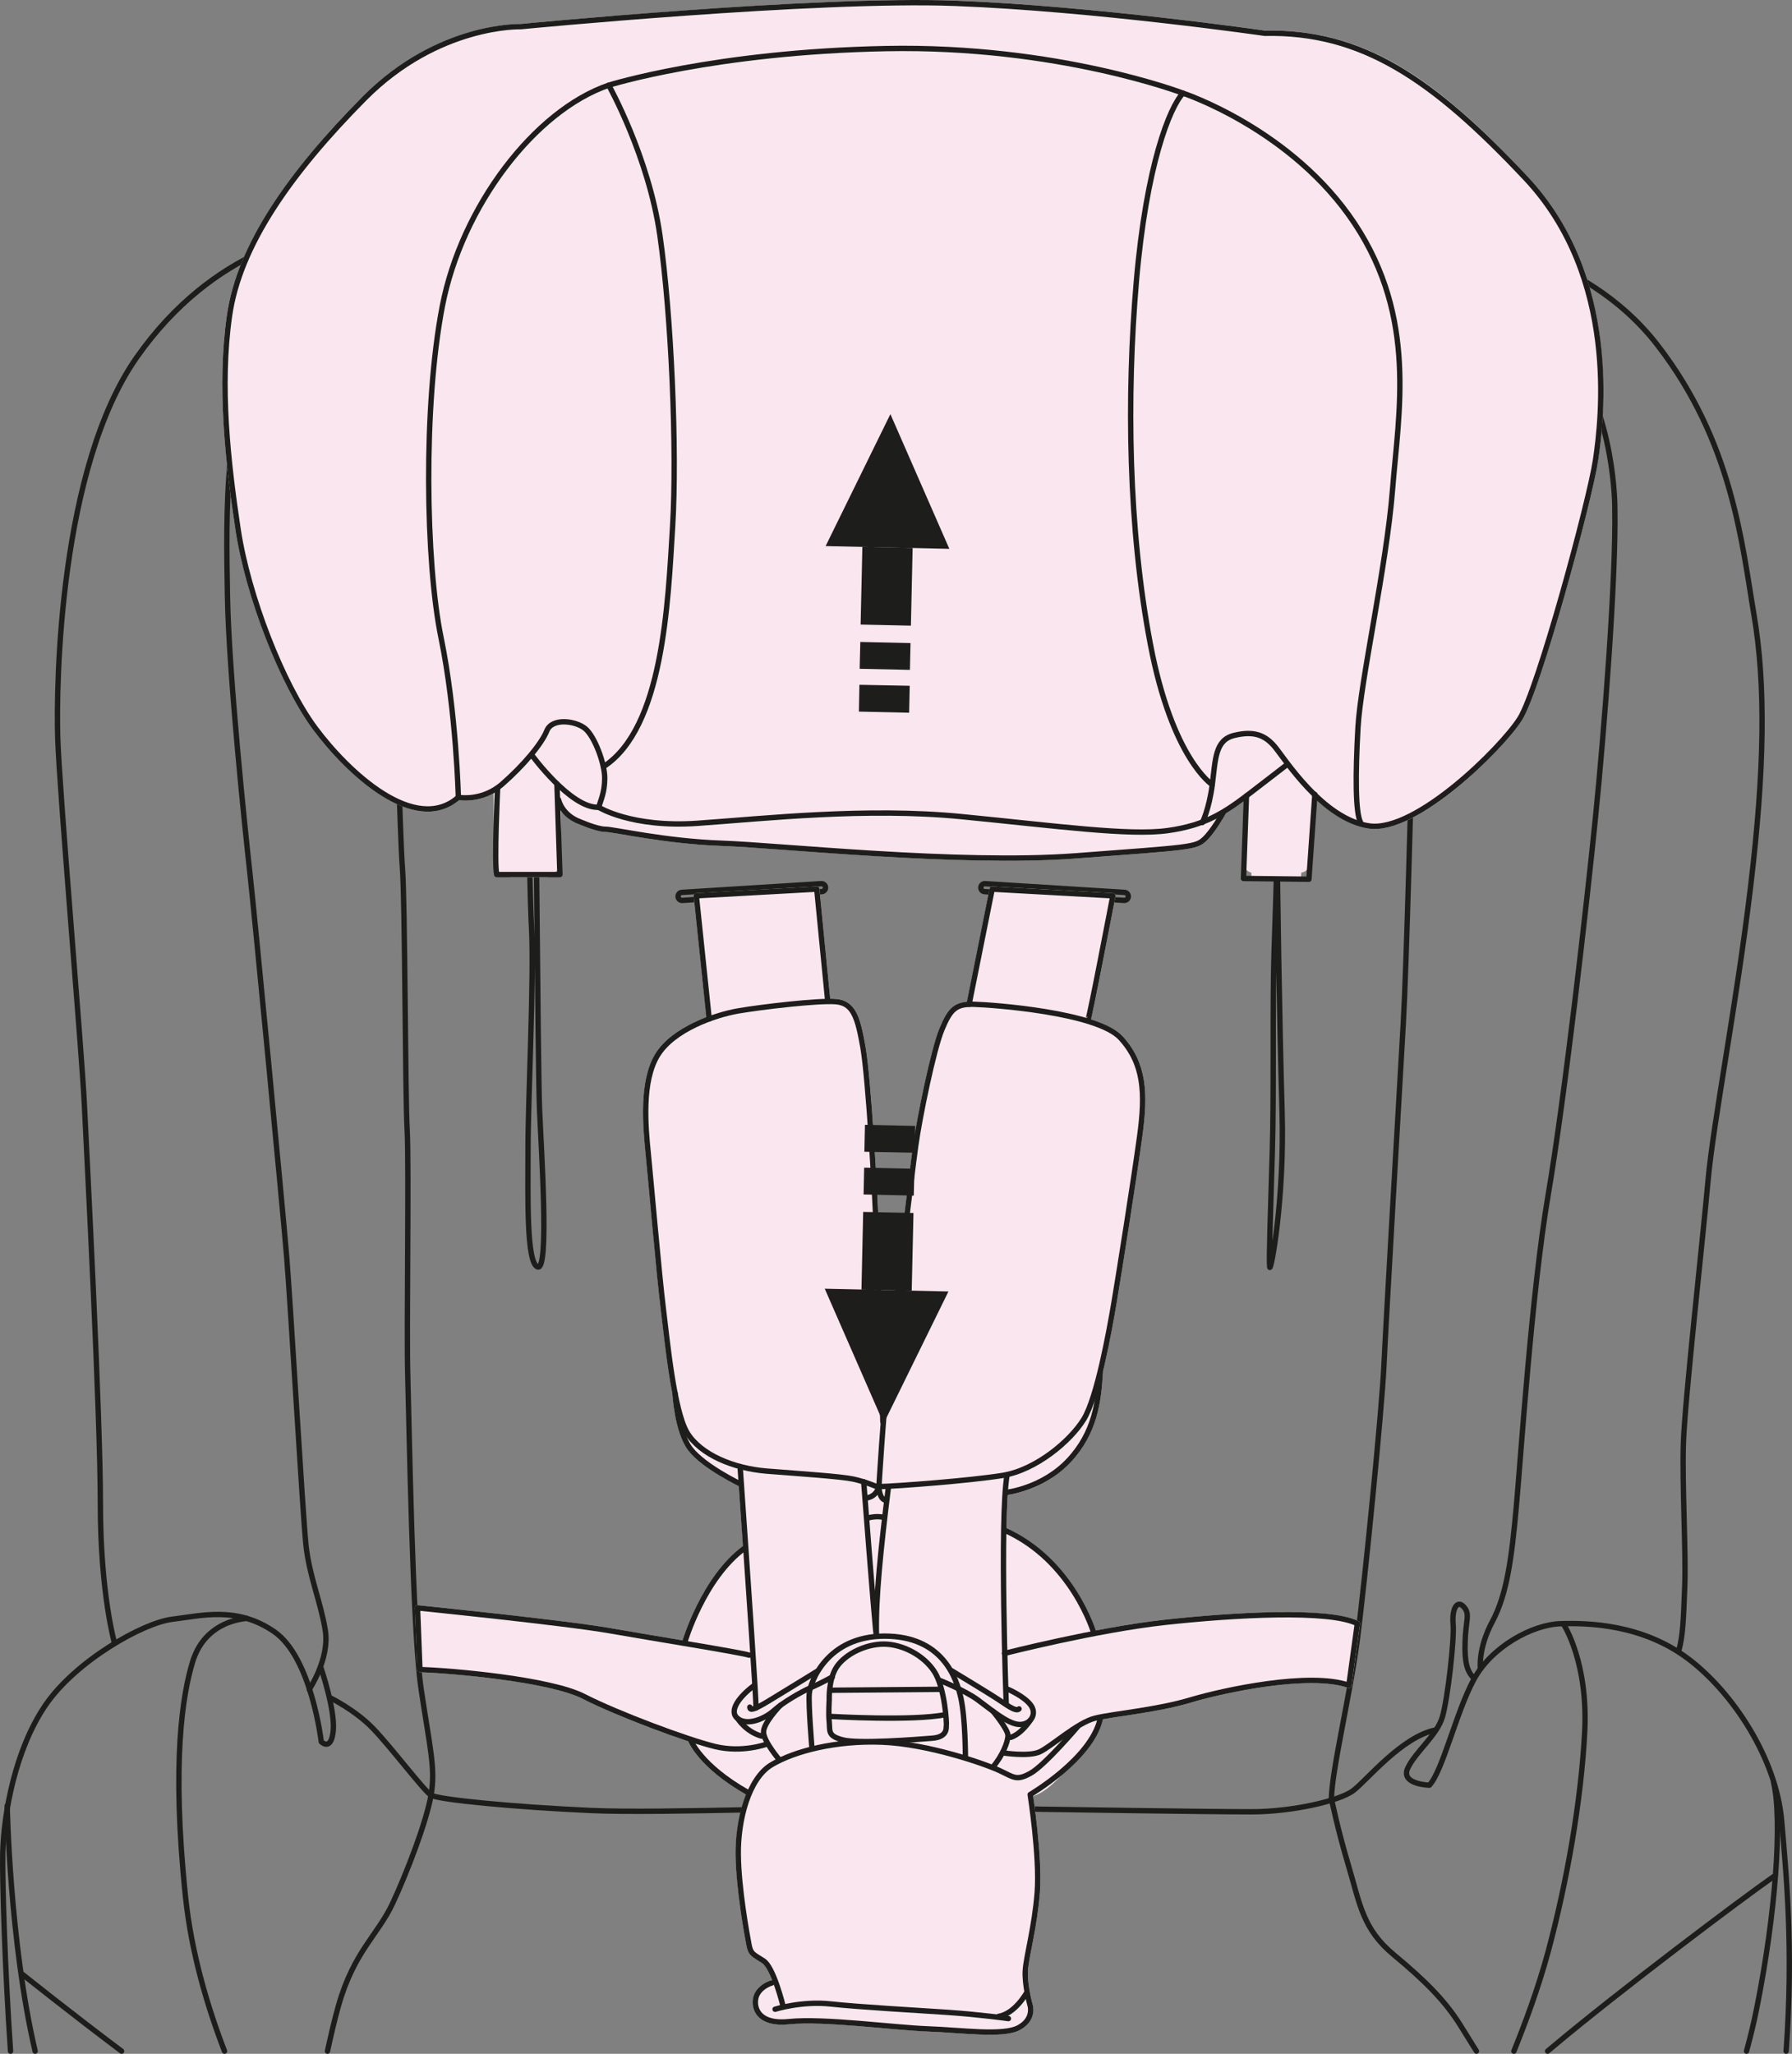 <?xml version="1.0" encoding="UTF-8"?>
<!DOCTYPE svg PUBLIC "-//W3C//DTD SVG 1.1//EN" "http://www.w3.org/Graphics/SVG/1.1/DTD/svg11.dtd">
<!-- Creator: CorelDRAW 2018 (64-Bit) -->
<svg xmlns="http://www.w3.org/2000/svg" xml:space="preserve" width="35.416mm" height="40.583mm" version="1.1" style="shape-rendering:geometricPrecision; text-rendering:geometricPrecision; image-rendering:optimizeQuality; fill-rule:evenodd; clip-rule:evenodd"
viewBox="0 0 1281.05 1467.95"
 xmlns:xlink="http://www.w3.org/1999/xlink">
 <rect x="0" y="0" width="1281.05" height="1467.95" fill="#808080" stroke="none"/>
 <defs>
  <style type="text/css">
   <![CDATA[
    .str0 {stroke:#1D1D1B;stroke-width:3.83;stroke-linecap:round;stroke-linejoin:round;stroke-miterlimit:10}
    .fil0 {fill:none;fill-rule:nonzero}
    .fil2 {fill:#1D1D1B;fill-rule:nonzero}
    .fil1 {fill:#FAE6EF;fill-rule:nonzero}
   ]]>
  </style>
 </defs>
 <g id="Слой_x0020_1">
  <path class="fil0 str0" d="M7.53 1466.04c-4.01,-57.88 -5.97,-122.82 -5.57,-141.25 0.63,-28.53 8.87,-74.18 30.45,-105.9 21.54,-31.72 69.76,-58.99 90.7,-61.53 20.91,-2.54 46.28,-9.52 72.93,8.89 26.64,18.39 33.63,78.66 33.63,78.66 0,0 7.12,7.27 8.56,-7.95 1.43,-15.25 -9.05,-45.67 -9.05,-45.67"/>
  <path class="fil0 str0" d="M1276.86 1466.04c5.36,-74.04 -0.04,-127.61 -3.21,-164.69 -3.82,-44.42 -34.9,-91.99 -67.25,-116.1 -32.35,-24.12 -70.4,-25.37 -90.69,-24.72 -20.29,0.6 -49.47,16.47 -62.16,39.93 -12.68,23.48 -22.2,65.35 -31.73,75.49 0,0 -21.08,-0.5 -15.38,-12.37 5.72,-11.89 20.94,-23.3 24.75,-36.63 3.79,-13.31 8.55,-55.18 7.6,-66.13 -0.95,-10.93 2.87,-17.6 7.6,-12.36 4.76,5.22 1.44,9.51 0.97,24.76 -0.47,15.22 1.43,21.37 6.19,26.14"/>
  <path class="fil0 str0" d="M5.15 1290.56c0,0 1.75,97.48 19.97,175.48"/>
  <path class="fil0 str0" d="M1248.53 1466.04c2.78,-10.08 5.27,-20.41 7.36,-30.88 13.31,-66.61 18.38,-133.81 12.02,-161.1"/>
  <path class="fil0 str0" d="M15.93 1411.05c0,0 34.79,27.83 70.99,54.99m1019.4 0l4.32 -3.6c46.93,-39.35 134.45,-105.3 157.3,-121.18"/>
  <path class="fil0 str0" d="M160.5 1466.04c-12.12,-31.48 -23.67,-70.06 -27.87,-110.16 -10.17,-97.05 -1.91,-145.24 5.06,-168.09 6.98,-22.82 25.37,-29.78 38.68,-31.06"/>
  <path class="fil0 str0" d="M1118.26 1161.81c0,0 17.13,26.64 14.59,76.09 -2.55,49.47 -12.73,107.18 -26.02,156.65 -7.12,26.47 -16.98,52.77 -24.6,71.49"/>
  <path class="fil0 str0" d="M81.88 1174.48c0,0 -10.13,-35.5 -10.13,-99.6 0,-64.03 -9.53,-246.09 -11.44,-285.39 -1.9,-39.35 -17.75,-222.62 -19.04,-261.95 -1.24,-39.33 1.29,-193.43 56.46,-272.09 55.19,-78.67 126.86,-90.06 153.48,-93.87 26.64,-3.81 60.25,0 75.46,2.51 15.25,2.56 31.72,7.63 37.43,37.45 5.72,29.81 13.96,107.8 12.69,176.29 -1.25,68.51 1.28,251.19 3.18,285.41 1.9,34.25 -2.51,123.05 -2.51,157.34 0,34.22 -1.3,82.45 6.97,84.99 8.25,2.5 2.51,-83.11 1.27,-112.92 -1.27,-29.81 -2.54,-266.4 -3.83,-296.21 -1.26,-29.81 -8.24,-258.11 -10.77,-289.2 -2.54,-31.06 -4.44,-43.15 10.77,-40.58 0,0 6.99,-7.6 62.18,-8.89 55.18,-1.25 164.89,-5.07 235.93,-2.54 71.04,2.54 171.25,5.7 196.61,8.24 25.38,2.54 28.55,2.54 34.89,6.95 0,0 11.39,-0.6 14.58,5.1 3.14,5.69 -5.7,74.83 -6.97,105.93 -1.26,31.06 -5.7,151.58 -4.43,195.98 1.25,44.39 -2.54,165.53 -3.86,202.94 -1.25,37.45 0,99.6 -1.25,142.09 -1.27,42.49 -2.53,78 -1.89,83.11 0.62,5.04 10.77,-48.22 8.84,-111.63 -1.85,-63.47 -3.44,-164.29 -3.44,-190.28"/>
  <path class="fil0 str0" d="M926.09 197.58c0,0 6.17,-18.09 15.2,-22.38 9.05,-4.26 14.77,-4.26 14.77,-4.26 0,0 12.85,-3.81 31.87,-4.76 19.02,-0.94 40.43,-0.47 53.76,3.79 0,0 89.41,7.15 143.15,76.62 53.76,69.43 60.42,142.21 69,192.65 8.56,50.43 7.62,110.81 -2.4,194.57 -9.97,83.7 -26.62,167.89 -30.43,210.23 -3.8,42.35 -16.64,157.44 -17.6,187.43 -0.97,29.95 1.93,77.53 0.96,102.72 -0.96,25.23 -1.43,35.22 -4.26,45.7"/>
  <path class="fil0 str0" d="M1058.32 1192.74c0,0 -1.91,-14.28 8.55,-33.79 10.46,-19.54 13.81,-45.68 17.12,-82.32 3.33,-36.59 10.94,-153.15 22.83,-223.07 11.88,-69.95 27.62,-208.35 33.79,-269.74 6.19,-61.35 14.75,-171.26 13.78,-220.71 0,0 0.47,-66.13 -33.29,-112.27 -33.78,-46.14 -74.7,-68.96 -96.55,-75.63"/>
  <path class="fil0 str0" d="M1038.34 169.51c0,0 -17.12,-0.95 -25.23,22.84 -8.06,23.77 -9.49,82.74 -6.17,123.19 3.34,40.44 4.76,153.17 3.34,196.94 -1.43,43.77 -4.76,177.91 -7.13,219.31 -2.38,41.38 -12.36,212.62 -13.81,244.04 -1.41,31.38 -13.81,156 -19.01,195.96 -5.23,39.98 -18.1,92.76 -18.54,113.68 0,0 4.26,21.4 12.36,48.51 8.07,27.12 9.99,44.74 32.32,63.28 22.36,18.54 36.63,32.83 47.57,50.4 3.58,5.75 7.62,12.22 11.43,18.37"/>
  <path class="fil0 str0" d="M221.09 1207.45c0,0 14.75,-21.89 11.43,-42.33 -3.33,-20.46 -11.43,-38.55 -13.81,-60.91 -2.36,-22.36 -10.93,-171.25 -13.78,-205.94 -2.86,-34.72 -22.83,-243.08 -26.16,-273.07 -3.34,-29.96 -15.24,-143.19 -16.18,-199.77 -0.94,-56.64 -3.32,-141.28 30.43,-196.96 33.79,-55.64 59.46,-57.55 69.93,-57.05"/>
  <path class="fil0 str0" d="M251.22 161.58c0,0 9.34,0.79 19.35,22.65 9.99,21.88 14.28,81.35 12.85,127.02 -1.42,45.7 -2.39,97.04 -1.42,131.78 0.94,34.72 3.79,152.68 5.68,177.41 1.93,24.74 1.93,161.76 3.37,186.97 1.41,25.2 -0.5,143.63 0.44,175.98 0.97,32.36 3.34,181.74 9.52,223.61 6.19,41.85 10.48,57.05 7.13,76.09 -3.32,19.03 -17.1,55.16 -27.59,77.56 -10.45,22.35 -27.56,34.22 -38.54,72.76 -2.77,9.76 -5.38,21.01 -7.91,32.63"/>
  <path class="fil0 str0" d="M236.31 1213.65c0,0 17.62,8.55 30.46,21.88 12.84,13.33 36.16,44.24 41.37,47.54 5.23,3.35 60.88,8.58 114.17,10.97 53.29,2.36 173.15,-3.34 258.3,-1.93 85.17,1.43 185.53,2.87 214.07,2.87 28.53,0 62.81,-7.63 72.77,-15.22 9.97,-7.61 34.72,-38.54 58.99,-43.3"/>
  <path class="fil0 str0" d="M579.65 529.16c0.1,1.57 -1.07,2.92 -2.67,3l-99.69 6.28c-1.58,0.08 -2.92,-1.1 -3.02,-2.69 -0.1,-1.54 1.1,-2.92 2.67,-3.04l99.7 -6.21c1.57,-0.1 2.91,1.1 3.01,2.67z"/>
  <path class="fil0 str0" d="M590.15 634.27c0.06,1.57 -1.1,2.92 -2.69,3.01l-99.7 6.28c-1.57,0.08 -2.91,-1.1 -3.02,-2.67 -0.09,-1.57 1.1,-2.96 2.67,-3.06l99.71 -6.23c1.57,-0.1 2.92,1.1 3.04,2.67z"/>
  <path class="fil0 str0" d="M600.59 739.41c0.1,1.57 -1.07,2.93 -2.67,3.01l-99.69 6.28c-1.6,0.08 -2.95,-1.1 -3.05,-2.67 -0.1,-1.57 1.12,-2.96 2.69,-3.04l99.67 -6.25c1.6,-0.1 2.93,1.1 3.03,2.67z"/>
  <path class="fil0 str0" d="M611.05 844.54c0.1,1.57 -1.1,2.92 -2.67,3.01l-99.69 6.27c-1.58,0.08 -2.95,-1.1 -3.05,-2.67 -0.08,-1.57 1.12,-2.95 2.69,-3.05l99.7 -6.23c1.54,-0.1 2.91,1.1 3.01,2.67z"/>
  <path class="fil0 str0" d="M711.65 529.16c-0.1,1.57 1.1,2.92 2.67,3l99.69 6.28c1.58,0.08 2.95,-1.1 3.02,-2.69 0.1,-1.54 -1.07,-2.92 -2.64,-3.04l-99.73 -6.21c-1.57,-0.1 -2.91,1.1 -3.01,2.67z"/>
  <path class="fil0 str0" d="M701.18 634.27c-0.1,1.57 1.1,2.92 2.67,3.01l99.69 6.28c1.58,0.08 2.95,-1.1 3.05,-2.67 0.1,-1.57 -1.1,-2.96 -2.67,-3.06l-99.73 -6.23c-1.57,-0.1 -2.91,1.1 -3.01,2.67z"/>
  <path class="fil0 str0" d="M690.71 739.41c-0.1,1.57 1.1,2.93 2.67,3.01l99.69 6.28c1.58,0.08 2.95,-1.1 3.05,-2.67 0.1,-1.57 -1.1,-2.96 -2.67,-3.04l-99.73 -6.25c-1.57,-0.1 -2.91,1.1 -3.01,2.67z"/>
  <path class="fil0 str0" d="M680.24 844.54c-0.1,1.57 1.1,2.92 2.67,3.01l99.69 6.27c1.58,0.08 2.95,-1.1 3.05,-2.67 0.1,-1.57 -1.1,-2.95 -2.67,-3.05l-99.7 -6.23c-1.6,-0.1 -2.94,1.1 -3.04,2.67z"/>
  <path class="fil1" d="M1092.05 126.18c-63.15,-67.21 -114,-105.8 -187.57,-104.28 -1.25,-0.19 -123.02,-17.66 -221.39,-21.42 -90.59,-3.42 -275.98,13.4 -306.38,16.27 -0.03,-0.03 -0.07,-0.03 -0.09,-0.05 -0.43,-0.08 -0.83,0 -1.2,0.15 -1.82,0.15 -2.87,0.27 -3,0.29 -0.61,-0.05 -60.41,-1.31 -113.2,51.92 -58.81,59.36 -90.56,110.58 -97.1,156.63 -7.13,50.57 -0.86,105.59 6.2,152.77 7.08,47.19 31.98,111.36 55.53,143.04 18.62,25.09 50.12,55.42 77.56,58.37 10.19,1.07 19.22,-1.62 26.82,-7.98 3.17,0.42 13.6,1.2 24.61,-4.89 0.03,5.93 0.05,38.65 0.5,48.11 0.18,3.93 1.45,6.77 3.76,8.47 1.85,1.37 3.95,1.69 5.54,1.69 0.25,0 0.47,-0.04 0.68,-0.04 0.03,0.07 0.03,0.17 0.04,0.24 0.2,0.87 0.98,1.49 1.88,1.49l25.7 0c0.94,0 1.76,-0.74 1.86,-1.74l0.08 -0.52c2.9,-0.58 5.15,-1.75 6.65,-3.62 2.22,-2.83 1.87,-5.95 1.85,-6.05l-0.32 -35.9c2.78,3.57 6.91,7.85 11.59,9.33 0.1,0.12 0.19,0.22 0.32,0.27 0.55,0.23 13.28,5.88 19.81,5.88 1.72,0 6.65,0.8 12.89,1.88 15.59,2.64 41.69,7.09 70.3,8.09 10.72,0.37 27.19,1.57 48,3.08 43.04,3.16 102.66,7.54 155.72,7.54 17.33,0 33.94,-0.44 49.08,-1.57l9.31 -0.72c76.22,-5.64 77.66,-5.75 84.12,-11.69 6.3,-5.85 13.39,-18.48 13.69,-19.03 0.09,-0.22 0.19,-0.45 0.19,-0.69 4.44,-2.67 8.78,-5.73 13.31,-9.07l-0.89 41.42c-0.37,2.87 0.52,8.34 6.07,9.89l0.1 3.27c0.05,0.99 0.83,1.8 1.85,1.83l31.4 0.97 0.05 0c0.97,0 1.79,-0.75 1.89,-1.72l0.47 -4.48c0.73,-0.05 1.54,-0.23 2.43,-0.75 2.23,-1.3 3.8,-3.97 4.68,-7.85 1.62,-7.38 2.89,-34.65 3.24,-43.59 10.89,10.07 23.85,18.78 37.9,20.77 1.38,0.2 2.74,0.31 4.17,0.31 35.46,0 92.63,-57.97 105.22,-77.74 13.4,-21.05 50.14,-156.14 54.5,-185.79 7.11,-48.13 9.99,-138.48 -50.45,-202.8z"/>
  <path class="fil0 str0" d="M379.97 539.43c0,0 28.08,38.55 48.05,37.58 0,0 23.33,14.76 70.87,11.42 47.58,-3.34 120.36,-11.42 188.37,-4.76 68.04,6.67 119.88,13.81 147.5,9.99 27.56,-3.81 41.34,-13.31 59.91,-27.59 18.54,-14.25 24.72,-19.04 24.72,-19.04"/>
  <path class="fil0 str0" d="M859.49 587.95c0,0 4.73,-9.03 7.13,-27.11 2.36,-18.08 1.89,-31.89 15.69,-35.21 13.78,-3.33 21.86,-0.46 29.02,8.09 7.12,8.56 34.24,51.86 67.53,56.63 33.31,4.73 94.19,-55.7 107.52,-76.59 13.31,-20.95 49.95,-156.05 54.23,-185.05 4.29,-29.02 16.65,-130.31 -49.94,-201.21 -66.6,-70.89 -117.04,-105.15 -186.5,-103.7 0,0 -121.77,-17.6 -221.16,-21.41 -99.44,-3.82 -310.65,16.65 -310.65,16.65 0,0 -58.99,-1.88 -111.81,51.35 -52.78,53.3 -89.41,105.16 -96.52,155.57 -7.16,50.41 -0.97,104.64 6.15,152.24 7.13,47.53 31.88,110.81 55.19,142.22 23.33,31.39 71.35,76.58 102.28,49.46 0,0 16.65,3.34 31.4,-9.52 14.73,-12.83 28.06,-28.52 31.87,-38.05 3.79,-9.52 20.91,-7.13 27.59,-1.42 6.66,5.7 13.78,24.73 13.78,35.18 0,10.46 -2.86,15.71 -4.29,20.95"/>
  <path class="fil0 str0" d="M327.65 569.87c0,0 -1.42,-60.87 -12.37,-114.14 -10.96,-53.32 -12.86,-165.56 0.94,-236.93 13.8,-71.36 66.13,-139.84 118.94,-157.9 0,0 75.62,-23.8 198.34,-26.18 122.72,-2.39 212.17,31.87 212.17,31.87 0,0 78.01,25.67 122.75,93.23 44.69,67.57 31.38,135.11 27.09,189.8 -4.26,54.72 -22.83,136.54 -24.73,170.28 -1.89,33.8 -1.89,60.92 1.9,68.05"/>
  <path class="fil0 str0" d="M435.17 60.91c0,0 28.53,50.89 36.61,107.5 8.08,56.59 12.36,153.18 9.05,207.88 -3.34,54.68 -6.65,144.13 -49.47,171.72"/>
  <path class="fil0 str0" d="M866.62 560.84c0,0 -28.56,-18.08 -44.24,-100.35 -15.69,-82.31 -17.13,-176.96 -9.99,-259.75 7.14,-82.79 23.78,-124.12 33.29,-134.13"/>
  <path class="fil0 str0" d="M355.71 563.7c0,0 -2.54,52.79 -0.62,61.37l45.18 0 -2.12 -64.72"/>
  <polyline class="fil0 str0" points="891.05,568.86 888.92,627.88 935.71,628.42 939.96,567.81 "/>
  <path class="fil0 str0" d="M874.22 581.3c0,0 -7.16,12.84 -13.31,18.54 -6.2,5.69 -9.05,5.69 -92.28,11.89 -83.27,6.2 -211.7,-7.6 -252.59,-9.02 -40.92,-1.44 -77.06,-9.99 -83.25,-9.99 -6.18,0 -19.02,-5.72 -19.02,-5.72 0,0 -11.35,-3.81 -14.54,-15.49"/>
  <path class="fil1" d="M971.2 1158.79c-19.41,-9.86 -84.31,-7.05 -138.54,-1.1 -15.61,1.72 -32.93,4.57 -49.33,7.73 -2.57,-7.71 -19.44,-53.02 -63.88,-73.13 0.18,-8.92 0.48,-17.02 0.9,-23.85 3.01,-0.37 26.91,-3.97 45.06,-23.33 18.82,-20.11 21.68,-42.47 23.01,-63.65 0.03,-0.18 -0.13,-0.33 -0.15,-0.48 3.87,-15.82 7.3,-33.97 9.97,-49.74 3.34,-19.82 14.26,-88.75 18.43,-119.31 4.16,-30.8 3.19,-52.33 -14.11,-71.32 -4.5,-4.92 -12.86,-8.86 -22.85,-12.07 1.67,-5.45 5.46,-23.7 17.7,-87.92 0.13,-0.52 -0.03,-1.07 -0.34,-1.54 -0.36,-0.41 -0.85,-0.65 -1.4,-0.68l-86.26 -4.79c-0.79,-0.15 -1.76,0.6 -1.94,1.52l-16.22 80.95c-10.25,0.89 -14.27,6.05 -19.64,19.09 -6.29,15.22 -16.13,63.93 -18.85,83.54 -1.02,7.45 -3.47,27.12 -6.3,50.37 -6.19,0.27 -15.35,0.32 -18.52,0.32 -2.12,-44.64 -5.99,-102.82 -9.15,-121.17 -3.94,-22.46 -7.32,-33.14 -21.41,-34.2 -1.1,-0.06 -2.44,-0.09 -3.89,-0.09l-7.72 -78.61c-0.1,-1.01 -1.17,-1.65 -1.96,-1.72l-86.11 4.79c-0.5,0.03 -1.01,0.24 -1.33,0.65 -0.34,0.39 -0.5,0.92 -0.45,1.42l9.08 86.53c-14.09,5.34 -28.97,13.91 -36.53,26.3 -12.07,19.77 -8.73,53.06 -6.91,70.95 0.58,5.91 1.57,16.65 2.73,29.36 2.58,27.82 6.06,65.92 8.03,81.67 0.38,3.02 0.8,6.51 1.25,10.32 1.75,14.93 3.98,34.15 7.16,50.49 0.14,2.54 1.71,28.19 11.48,40.8 9.29,12.02 31.98,23.4 35.98,25.35 1.1,15.72 2.09,29.95 3,42.81 -27.69,20.36 -41.08,60.54 -43.22,67.41 -3.54,-0.58 -7.16,-1.19 -10.77,-1.79 -14.65,-2.47 -29.41,-4.94 -40.72,-6.95 -32.06,-5.64 -136.73,-16.28 -137.8,-16.37 -0.52,-0.16 -1.07,0.11 -1.47,0.5 -0.41,0.37 -0.63,0.89 -0.6,1.44l1.75 44.09c0.01,0.99 0.82,1.8 1.81,1.83 24.71,0.69 93.29,7.17 116.39,19.01 18.67,9.57 51.99,22.6 75.54,30.41 0.33,0.82 7.68,18.94 41.39,38.03 -5.28,13.18 -7.77,29.16 -7.59,43.12 0.14,11.22 1.57,31.43 7.64,64.38 1.2,6.67 3.27,7.95 8.2,11.01 0.89,0.58 1.91,1.2 3.09,1.95 2.46,1.63 5.03,6.7 7.25,12.43 -0.22,-0.03 -0.45,-0.19 -0.69,-0.1 -0.33,0.08 -7.76,2 -11.57,8.67 -2.14,3.77 -2.62,10.22 0.63,15.2 2.77,4.26 9.1,9.07 23.71,7.5 16.4,-1.67 43.46,0.7 67.36,2.82 12.08,1.07 23.5,2.09 31.8,2.37 6.14,0.22 12.58,0.67 19.02,1.11 8.97,0.6 17.75,1.2 25.44,1.2 9.01,0 16.58,-0.82 21.36,-3.38 12.46,-6.71 9.15,-17.83 9.12,-17.9 -0.03,-0.14 -4.01,-14.38 -3.41,-24.42 0.24,-4.11 1.36,-9.86 2.78,-17.19 2.07,-10.65 4.64,-23.95 5.78,-38.88 1.72,-22.81 -3.69,-60.76 -4.87,-68.72 13.65,-4.39 26.46,-22.15 33.47,-31.95l1.49 -2.09c6.65,-9.17 12.73,-20.04 12.81,-20.16 0.08,-0.13 0,-0.25 0.05,-0.39 4.48,-0.93 10.38,-1.83 17.11,-2.82 14.48,-2.2 32.53,-4.91 48.01,-9.52 19.95,-5.96 83.34,-20.68 112.18,-10.54 0.52,0.19 1.12,0.14 1.62,-0.15 0.47,-0.31 0.8,-0.8 0.89,-1.39l6.06 -44.08c0.1,-0.79 -0.32,-1.57 -1.02,-1.94z"/>
  <path class="fil0 str0" d="M580.43 1249.31c0,0 -2.57,-30.43 -1.92,-38.67 0.61,-8.26 12.69,-41.23 53.9,-41.23 41.23,0 51.37,29.81 54.54,44.42 3.19,14.54 3.19,41.84 3.19,41.84"/>
  <path class="fil0 str0" d="M592.79 1215.06c0,0 -0.65,-14.9 5.39,-23.77 6.01,-8.89 20.29,-16.18 33.6,-16.18 13.34,0 28.56,7.93 36.16,19.66 7.59,11.74 8.89,37.44 8.58,38.39 -0.33,0.94 1.57,8.23 -9.85,9.2 -11.41,0.94 -52.96,4.11 -64.05,1.25 -11.13,-2.85 -9.2,-6.34 -9.82,-12.67 -0.65,-6.36 0,-15.88 0,-15.88z"/>
  <path class="fil0 str0" d="M593.74 1226.81c0,0 58.65,3.47 82.13,-1.29"/>
  <line class="fil0 str0" x1="594.03" y1="1208.09" x2="672.06" y2= "1207.45" />
  <path class="fil0 str0" d="M595 1198.59c0,0 -7.95,4.42 -15.25,7.6 -7.29,3.17 -20.29,10.77 -26.62,16.5 -6.36,5.7 -18.72,11.09 -25.7,5.7 -6.98,-5.39 1.27,-15.88 11.42,-23.48"/>
  <path class="fil0 str0" d="M557.87 1218.88c0,0 -12.36,12.68 -12.03,19.34 0.32,6.67 11.09,19.33 11.09,19.33"/>
  <path class="fil0 str0" d="M672.06 1201.14c0,0 17.42,6.95 26.64,13.62 9.18,6.67 21.23,17.12 29.49,17.76 8.24,0.65 13.64,-7.3 8.54,-13.97 -5.08,-6.64 -16.79,-11.37 -16.79,-11.37"/>
  <path class="fil0 str0" d="M709.79 1223.02c0,0 10.78,12.99 10.78,17.41 0,4.48 -3.8,14.28 -10.78,22.55"/>
  <path class="fil0 str0" d="M628.31 1062.54c0,0 3.17,-52.96 6.33,-79.93 3.16,-26.94 17.12,-143.03 19.97,-163.64 2.86,-20.61 12.68,-68.48 18.7,-83.07 6.04,-14.57 9.85,-18.39 22.83,-18.09 13.02,0.33 88.19,5.74 105.01,24.13 16.77,18.38 17.75,39.3 13.63,69.76 -4.13,30.43 -14.93,98.61 -18.41,119.24 -3.47,20.61 -12.03,67.86 -21.57,83.42 -9.5,15.5 -34.24,36.46 -58.34,40.25 -24.09,3.81 -75.16,7.63 -88.15,7.95z"/>
  <path class="fil0 str0" d="M680.29 1194.14c0,0 27.92,16.79 34.89,21.55 6.98,4.77 11.42,7.6 13.31,5.73"/>
  <path class="fil0 str0" d="M719.3 1217.31c0,0 -4.79,-131.47 0.63,-163.19"/>
  <path class="fil0 str0" d="M584.22 1194.48c0,0 -25.7,15.82 -35.19,21.55 -9.52,5.69 -13,6.98 -13,4.12"/>
  <path class="fil0 str0" d="M719.62 1066.65c0,0 25.7,-2.86 44.4,-22.83 18.69,-19.98 21.25,-42.21 22.51,-62.5"/>
  <polyline class="fil0 str0" points="591.67,714.96 583.87,635.5 497.79,640.26 506.98,728.27 "/>
  <path class="fil0 str0" d="M635.08 1063.16c-5.39,43.14 -9.15,79.52 -8.55,104.33 0.23,10.41 -3.74,-38.91 -9.1,-108.44"/>
  <path class="fil0 str0" d="M777.67 729.22c0.94,-0.29 17.87,-88.95 17.87,-88.95l-86.25 -4.76 -16.5 82.29"/>
  <path class="fil0 str0" d="M631.14 1016.23c0,0 -2.51,-78.66 -4.11,-122.72 -1.6,-44.11 -6.36,-123.08 -10.15,-144.97 -3.84,-21.86 -6.98,-31.69 -19.66,-32.63 -12.69,-0.94 -52.97,3.82 -69.47,6.64 -16.5,2.88 -46.3,13.03 -57.72,31.75 -11.42,18.69 -8.58,50.71 -6.65,69.74 1.89,19.04 7.93,88.18 10.78,111 2.84,22.85 7.6,73.58 17.1,89.12 9.52,15.56 33,25.36 56.77,27.3 23.81,1.89 52.97,3.79 61.86,5.7 8.84,1.88 16.79,5.39 16.79,5.39"/>
  <path class="fil0 str0" d="M529.08 1048.26c6.38,91.02 11.61,168.08 11.37,172.54"/>
  <path class="fil0 str0" d="M482.58 995.76c0,0 1.28,27.31 11.09,39.98 9.82,12.68 36.14,25.19 36.14,25.19"/>
  <path class="fil0 str0" d="M626.69 871.3c0,0 12.36,0 19.96,-0.31"/>
  <path class="fil0 str0" d="M718.05 1181.77c0,0 65.66,-16.78 114.79,-22.2 49.15,-5.39 117.51,-9.25 137.48,0.89l-6.06 44.11c-27.9,-9.82 -88.95,3.22 -113.35,10.49 -24.4,7.32 -55.5,9.85 -68.19,13.02 -12.69,3.16 -31.7,20.61 -39.65,24.12 -7.92,3.47 -25.65,0.7 -25.65,0.7"/>
  <path class="fil0 str0" d="M554.08 1436.1c0,0 19.01,-6.01 39.64,-3.79 20.62,2.24 60.24,4.45 83.72,6.02 23.45,1.6 43.44,4.44 43.44,4.44"/>
  <path class="fil0 str0" d="M559.79 1433.88c0,0 -6.65,-27.59 -13.96,-32.35 -7.27,-4.75 -9.19,-4.75 -10.44,-11.74 -1.3,-6.97 -7.3,-39.3 -7.63,-64.05 -0.32,-24.72 7.3,-54.56 23.79,-64.39 16.49,-9.81 45.98,-17.44 78.98,-16.15 32.97,1.25 73.87,15.53 84.02,20.31 10.17,4.73 12.06,7.59 22.2,1.88 10.17,-5.69 33.63,-33.27 33.63,-33.27"/>
  <path class="fil0 str0" d="M551.82 1417.29c0,0 -6.9,1.73 -10.37,7.77 -3.46,6.06 -2.59,22.48 22.48,19.89 25.07,-2.59 75.22,4.31 99.44,5.18 24.21,0.85 53.61,5.18 64.85,-0.87 11.24,-6.06 8.23,-15.71 8.23,-15.71 0,0 -4.13,-14.57 -3.5,-25.03 0.63,-10.48 6.66,-31.09 8.55,-56.13 1.92,-25.07 -5.05,-69.76 -5.05,-69.76 0,0 43.04,-25.24 49.89,-53.4"/>
  <path class="fil0 str0" d="M733.87 1424.36c0,0 -8.23,14.9 -19.96,16.82"/>
  <path class="fil0 str0" d="M535.69 1183.04c-7.27,-2.24 -67.25,-11.75 -99.57,-17.45 -32.37,-5.7 -137.65,-16.37 -137.65,-16.37l1.72 44.11c22.21,0.6 93.09,6.83 117.21,19.19 24.1,12.37 74.2,31.09 93.87,35.82 19.69,4.76 37.08,-1.83 37.08,-1.83"/>
  <path class="fil0 str0" d="M493.82 1243.93c0,0 6.98,18.07 40.6,37.11"/>
  <path class="fil0 str0" d="M618.9 1070.75c0,0 7.32,-0.27 9.39,-8.23 0,0 0.1,8.89 4.89,9.83"/>
  <path class="fil0 str0" d="M489.46 1173.99c0,0 13.39,-46.13 43.2,-67.73"/>
  <path class="fil0 str0" d="M781.93 1167.16c0,0 -15.25,-51.99 -64.07,-73.59"/>
  <path class="fil0 str0" d="M620.25 1085.04c0,0 5.93,-1.9 11.66,-0.47"/>
  <path class="fil0 str0" d="M527.43 1228.4c0,0 5.82,9.44 17.05,12.49"/>
  <path class="fil0 str0" d="M736.44 1229.65c0,0 -6.06,9.5 -13.83,12.11"/>
  <polygon class="fil2" points="617.06,866.2 615.84,921.75 651.76,922.54 653.02,866.97 "/>
  <polygon class="fil2" points="617.77,834.59 617.35,853.73 653.23,854.55 653.7,835.38 "/>
  <polygon class="fil2" points="618.34,803.96 617.92,823.2 653.88,823.9 654.23,804.77 "/>
  <polygon class="fil2" points="678.02,923.07 589.59,921.1 631.71,1017.38 "/>
  <polygon class="fil2" points="651.18,447.19 652.41,391.63 616.49,390.84 615.23,446.4 "/>
  <polygon class="fil2" points="650.48,478.79 650.9,459.65 615.02,458.83 614.55,478.01 "/>
  <polygon class="fil2" points="649.91,509.42 650.33,490.17 614.37,489.46 614.01,508.61 "/>
  <polygon class="fil2" points="590.21,390.31 678.65,392.27 636.52,295.99 "/>
 </g>
</svg>

